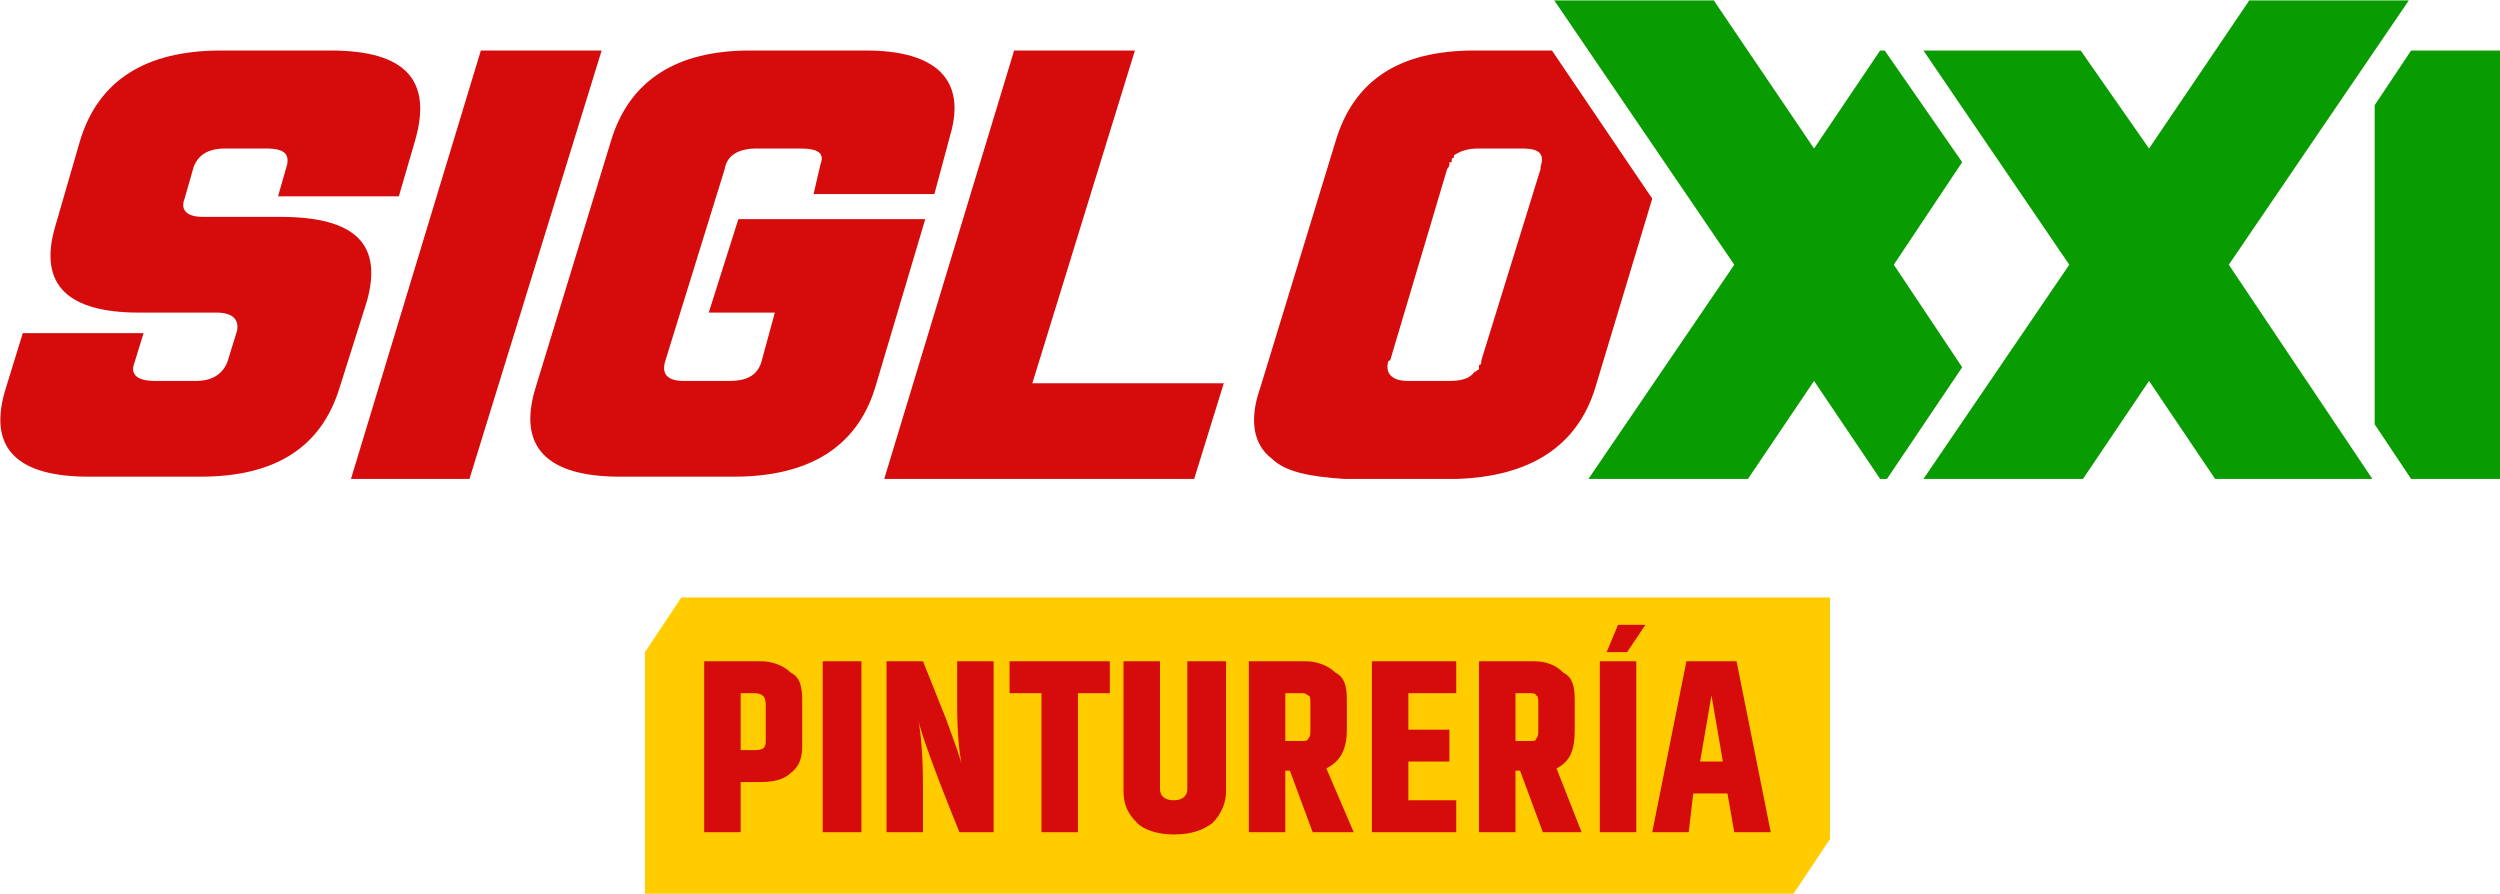 <?xml version="1.0" encoding="UTF-8"?>
<!DOCTYPE svg PUBLIC "-//W3C//DTD SVG 1.1//EN" "http://www.w3.org/Graphics/SVG/1.1/DTD/svg11.dtd">
<!-- Creator: CorelDRAW X8 -->
<svg xmlns="http://www.w3.org/2000/svg" xml:space="preserve" width="33.235mm" height="11.886mm" version="1.1" style="shape-rendering:geometricPrecision; text-rendering:geometricPrecision; image-rendering:optimizeQuality; fill-rule:evenodd; clip-rule:evenodd"
viewBox="0 0 1097 392"
 xmlns:xlink="http://www.w3.org/1999/xlink">
 <defs>
  <style type="text/css">
   <![CDATA[
    .fil2 {fill:#099C00}
    .fil1 {fill:#D60B0B;fill-rule:nonzero}
    .fil0 {fill:#FFCC00;fill-rule:nonzero}
   ]]>
  </style>
 </defs>
 <g id="Capa_x0020_1">
  <polygon class="fil0" points="299,262 803,262 803,368 787,392 283,392 283,286 "/>
  <path class="fil1" d="M154 210l57 -188 53 0 -58 188 -52 0zm456 -52c-1,0 -1,1 -1,1l0 0c-1,5 2,8 9,8l18 0c5,0 9,-1 11,-4l0 0c1,0 1,-1 2,-1l0 0c0,-1 0,-1 0,-1l0 0 0 0 0 -1 0 0c1,0 1,-1 1,-2l26 -84c0,-1 0,-1 0,-1l0 0c2,-6 -1,-8 -8,-8l-19 0c-5,0 -8,1 -11,3l0 1c0,0 -1,0 -1,1l0 0c0,0 0,0 0,1l-1 0 0 0 0 1 0 0c0,0 0,1 -1,2l-25 84zm-24 -96c8,-27 28,-40 61,-40l34 0 44 65 -25 83c-8,26 -29,39 -61,40l-49 0c-15,-1 -26,-3 -32,-9 -8,-6 -10,-17 -5,-31l33 -108zm-463 33c33,0 45,12 38,37l-12 38c-8,26 -28,39 -61,39l-49 0c-31,0 -44,-12 -37,-37l8 -26 53 0 -4 13c-2,5 1,8 9,8l18 0c7,0 12,-3 14,-9l4 -13c1,-5 -2,-8 -9,-8l-34 0c-31,0 -44,-12 -37,-37l11 -38c8,-27 29,-40 62,-40l48 0c33,0 45,13 37,40l-7 24 -53 0 4 -14c1,-5 -2,-7 -9,-7l-18 0c-8,0 -12,3 -14,8l-4 14c-2,5 1,8 8,8l34 0zm265 115l57 -188 53 0 -45 146 84 0 -13 42 -136 0zm-64 -114l82 0 -22 74c-8,26 -29,39 -62,39l-50 0c-32,0 -45,-13 -37,-39l33 -108c8,-27 29,-40 61,-40l51 0c31,0 44,13 37,37l-7 26 -53 0 3 -13c2,-5 -1,-7 -9,-7l-19 0c-8,0 -13,3 -14,9l-26 84c-2,6 1,9 8,9l20 0c7,0 12,-2 14,-8l6 -22 -29 0 13 -41z"/>
  <path class="fil2" d="M1058 22l39 0 0 188 -39 0 -16 -24 0 -140 16 -24zm-376 -22l70 0 44 65 29 -43 2 0 34 49 -30 45 30 45 -33 49 -3 0 -29 -43 -29 43 -70 0 64 -94 -79 -116zm375 0l-70 0 -44 65 -30 -43 -69 0 64 94 -64 94 70 0 29 -43 29 43 69 0 -63 -94 79 -116z"/>
  <path class="fil1" d="M336 309c0,-3 -1,-5 -5,-5l-6 0 0 25 6 0c4,0 5,-1 5,-4l0 -16zm374 -35l12 0 -8 12 -9 0 5 -12zm-401 16l25 0c5,0 10,2 13,5 4,2 5,6 5,12l0 20c0,5 -1,9 -5,12 -3,3 -8,4 -13,4l-9 0 0 22 -16 0 0 -75zm52 0l17 0 0 75 -17 0 0 -75zm59 0l16 0 0 75 -15 0c-11,-27 -17,-44 -18,-49 1,5 2,15 2,29l0 20 -16 0 0 -75 16 0 10 25c4,11 7,19 8,24 -2,-6 -3,-17 -3,-30l0 -19zm67 0l0 14 -14 0 0 61 -16 0 0 -61 -14 0 0 -14 44 0zm34 0l17 0 0 57c0,5 -2,10 -6,14 -4,3 -9,5 -17,5 -7,0 -13,-2 -16,-5 -4,-4 -6,-8 -6,-14l0 -57 16 0 0 56c0,3 2,5 6,5 4,0 6,-2 6,-5l0 -56zm43 48l0 27 -16 0 0 -75 25 0c5,0 10,2 13,5 4,2 5,6 5,12l0 13c0,9 -3,14 -9,17l12 28 -18 0 -10 -27 -2 0zm0 -34l0 21 7 0c1,0 3,0 3,-1 1,-1 1,-2 1,-4l0 -12c0,-1 0,-3 -1,-3 -1,-1 -2,-1 -3,-1l-7 0zm38 -14l37 0 0 14 -21 0 0 16 18 0 0 14 -18 0 0 17 21 0 0 14 -37 0 0 -75zm63 48l0 27 -16 0 0 -75 24 0c6,0 10,2 13,5 4,2 5,6 5,12l0 13c0,9 -2,14 -8,17l11 28 -17 0 -10 -27 -2 0zm0 -34l0 21 6 0c2,0 3,0 3,-1 1,-1 1,-2 1,-4l0 -12c0,-1 0,-3 -1,-3 0,-1 -2,-1 -3,-1l-6 0zm37 -14l16 0 0 75 -16 0 0 -75zm59 75l-3 -17 -15 0 -2 17 -16 0 15 -75 22 0 15 75 -16 0zm-15 -31l10 0 -5 -29 -5 29z"/>
 </g>
</svg>
